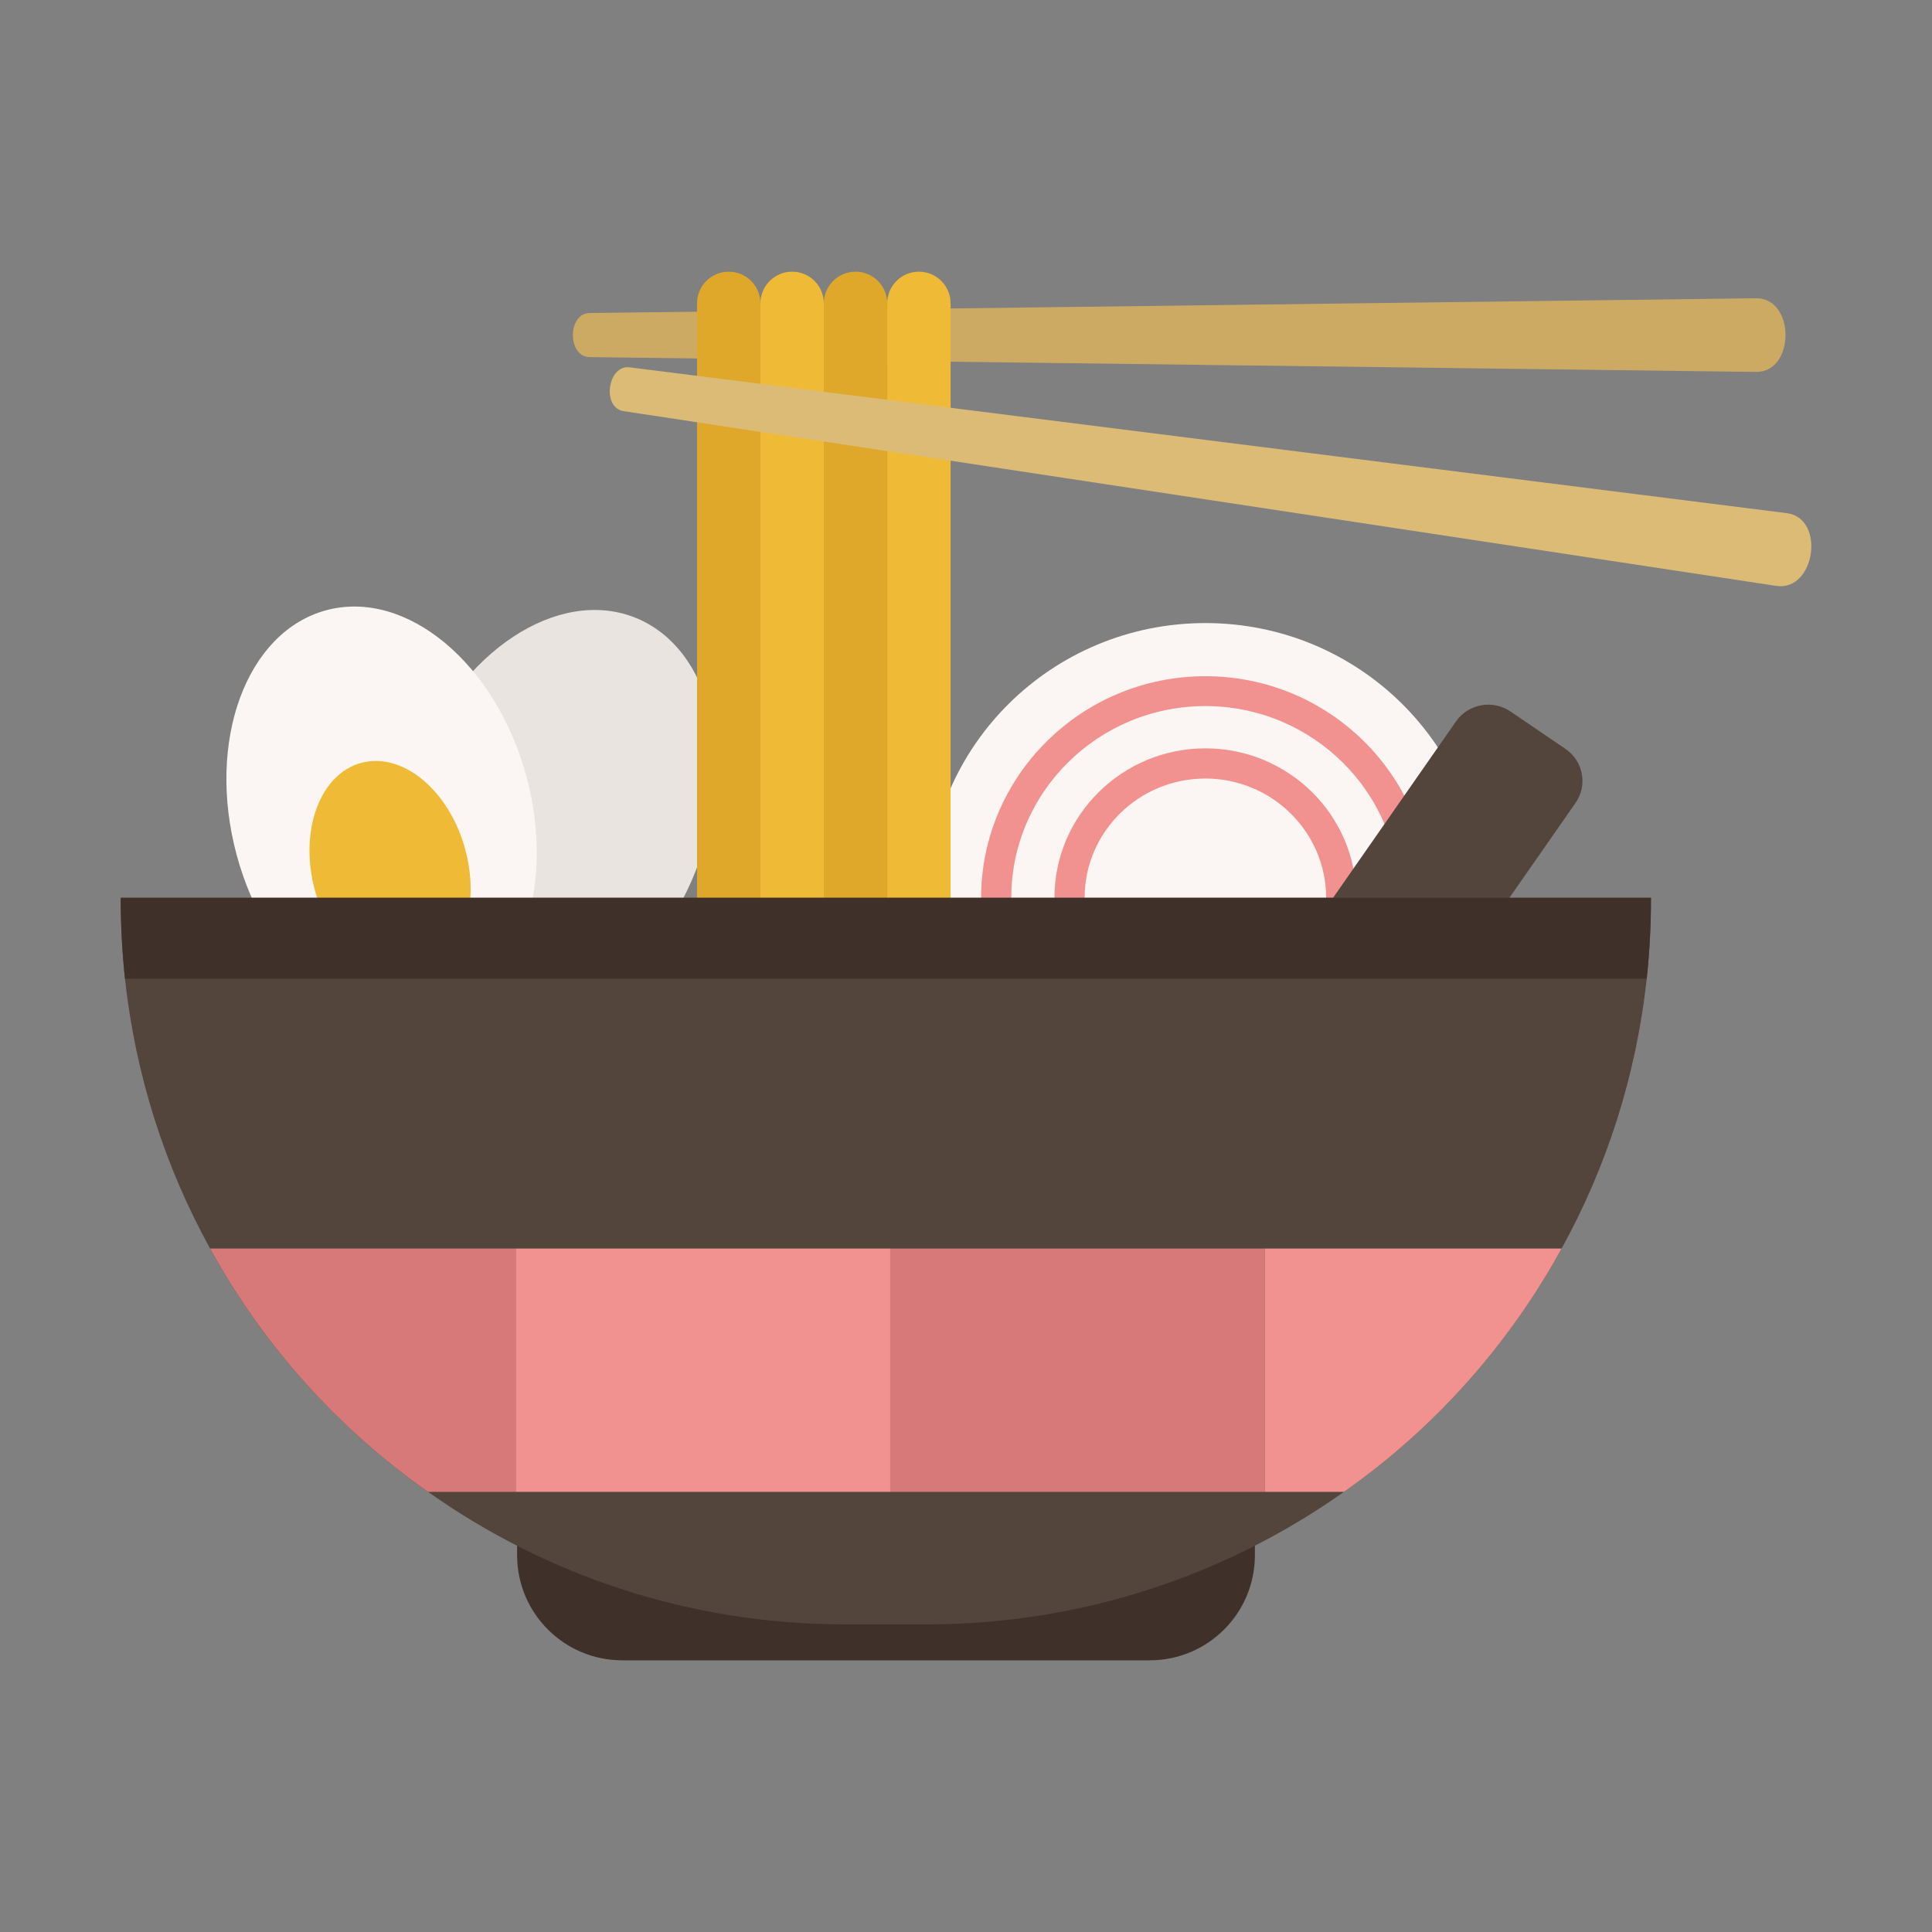 <?xml version="1.0" encoding="UTF-8"?> <svg xmlns="http://www.w3.org/2000/svg" height="512" viewBox="0 0 64 64" width="512"><rect x="0" y="0" width="64" height="64" fill="#808080" stroke="none"/><g id="Layer_27"><g><ellipse cx="39.93" cy="29.74" fill="#fbf6f3" rx="9.2" ry="9.1"></ellipse><g><path d="m39.93 37.1c-4.1 0-7.43-3.3-7.43-7.35s3.33-7.35 7.43-7.35 7.43 3.3 7.43 7.35-3.33 7.35-7.43 7.35zm0-13.71c-3.55 0-6.43 2.85-6.43 6.35s2.88 6.35 6.43 6.35 6.43-2.85 6.43-6.35-2.89-6.35-6.43-6.35z" fill="#f19290"></path></g><g><path d="m39.93 34.69c-2.76 0-5-2.22-5-4.95s2.24-4.95 5-4.95 5 2.22 5 4.95-2.24 4.95-5 4.95zm0-8.9c-2.21 0-4 1.77-4 3.95s1.79 3.95 4 3.95 4-1.77 4-3.95-1.8-3.95-4-3.95z" fill="#f19290"></path></g><path d="m46.15 33-1.82-1.24c-.59-.4-.74-1.21-.33-1.79l4.23-6.07c.41-.59 1.22-.73 1.81-.33l1.82 1.24c.59.4.74 1.21.33 1.79l-4.23 6.07c-.4.59-1.21.74-1.81.33z" fill="#53453c"></path><ellipse cx="18.43" cy="27.02" fill="#eae4e1" rx="7.06" ry="4.96" transform="matrix(.368 -.93 .93 .368 -13.477 34.219)"></ellipse><path d="m19.54 10.37 38.64-.49c1.29 0 1.29 2.44 0 2.44l-38.64-.49c-.75 0-.75-1.46 0-1.46z" fill="#ccaa64"></path><path d="m24.14 39.92c-.58 0-1.05-.47-1.05-1.05v-28.82c0-.58.47-1.05 1.05-1.05.58 0 1.05.47 1.05 1.05v28.82c0 .58-.47 1.05-1.05 1.05z" fill="#e0a82b"></path><path d="m26.24 39.92c-.58 0-1.05-.47-1.05-1.05v-28.82c0-.58.47-1.05 1.05-1.05.58 0 1.05.47 1.05 1.05v28.82c0 .58-.47 1.05-1.05 1.05z" fill="#efbb37"></path><path d="m28.34 39.92c-.58 0-1.05-.47-1.05-1.05v-28.82c0-.58.47-1.05 1.05-1.05.58 0 1.05.47 1.05 1.05v28.82c0 .58-.47 1.05-1.05 1.05z" fill="#e0a82b"></path><path d="m30.44 39.92c-.58 0-1.05-.47-1.05-1.05v-28.82c0-.58.47-1.05 1.05-1.05.58 0 1.05.47 1.05 1.05v28.82c0 .58-.47 1.05-1.05 1.05z" fill="#efbb37"></path><path d="m20.87 12.17 38.33 4.83c1.28.18.93 2.59-.35 2.41l-38.19-5.79c-.74-.11-.53-1.56.21-1.45z" fill="#dbbb75"></path><ellipse cx="12.63" cy="27.02" fill="#fbf6f3" rx="4.97" ry="7.05" transform="matrix(.966 -.26 .26 .966 -6.586 4.208)"></ellipse><ellipse cx="12.91" cy="28.81" fill="#efbb37" rx="2.58" ry="3.67" transform="matrix(.966 -.26 .26 .966 -7.04 4.342)"></ellipse><path d="m17.13 47.55h24.44v3.97c0 1.92-1.56 3.48-3.48 3.48h-17.48c-1.92 0-3.48-1.56-3.48-3.48z" fill="#3f312a"></path><path d="m54.69 29.74v.07c0 .88-.05 1.76-.14 2.61-.35 3.22-1.33 6.24-2.82 8.94-1.76 3.21-4.23 5.97-7.21 8.06-3.9 2.76-8.68 4.39-13.83 4.39h-2.69c-5.14 0-9.91-1.62-13.82-4.39-2.98-2.09-5.46-4.85-7.22-8.06-1.49-2.7-2.47-5.72-2.82-8.94-.09-.85-.14-1.73-.14-2.61v-.07z" fill="#53453c"></path><path d="m54.69 29.74v.07c0 .88-.05 1.76-.14 2.61h-50.41c-.09-.85-.14-1.73-.14-2.61v-.07z" fill="#3f312a"></path><path d="m51.73 41.36c-1.76 3.21-4.23 5.97-7.21 8.06h-2.63v-8.06z" fill="#f19290"></path><path d="m29.48 41.36h12.41v8.06h-12.41z" fill="#d87979"></path><path d="m17.08 41.36h12.41v8.06h-12.41z" fill="#f19290"></path><path d="m17.08 41.36v8.06h-2.9c-2.98-2.09-5.46-4.85-7.22-8.06z" fill="#d87979"></path></g></g></svg> 